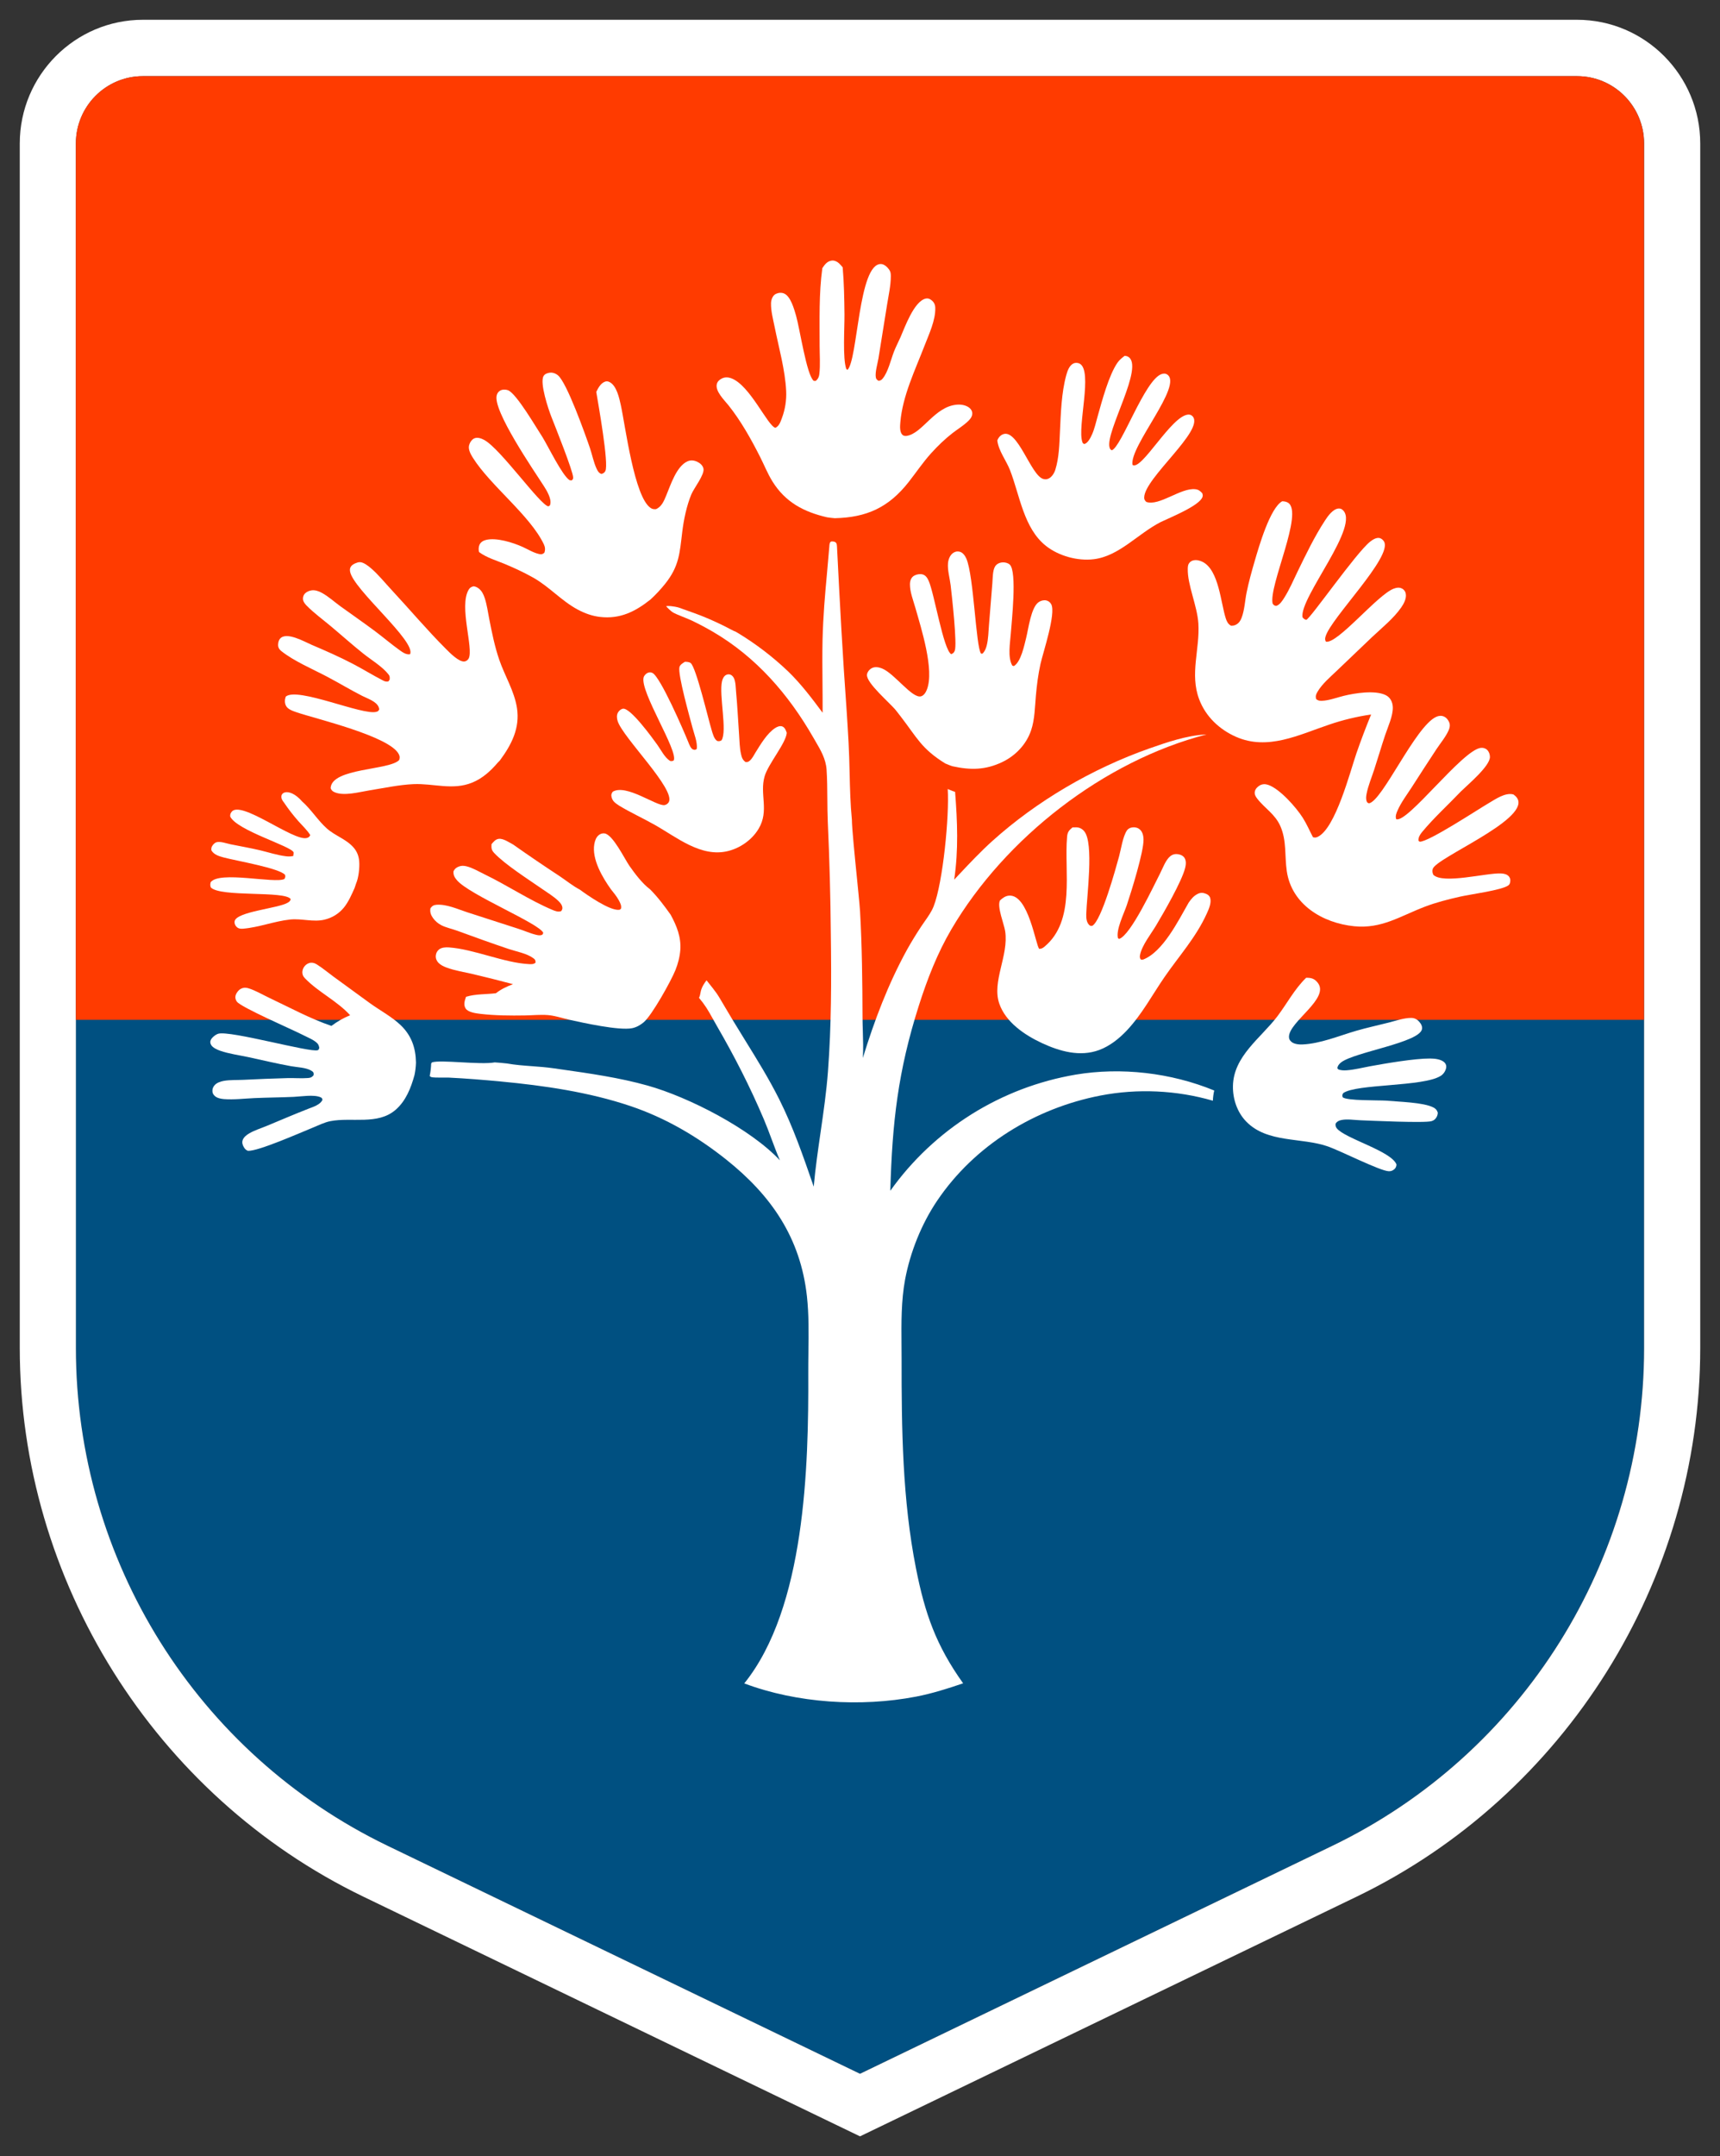 <?xml version="1.0" encoding="UTF-8"?> <svg xmlns="http://www.w3.org/2000/svg" viewBox="5990.5 4922 87 109"><rect x="5990.5" y="4922" width="87" height="109" fill="#333333" stroke="none"/><path fill="#005081" stroke="none" fill-opacity="1" stroke-width="1" stroke-opacity="1" font-size-adjust="none" id="tSvg2190f71018" title="Path 27" d="M 6070.266 4925.849 C 6046.087 4925.849 6021.907 4925.849 5997.727 4925.849 C 5995.853 4925.849 5994.336 4927.374 5994.336 4929.253 C 5994.336 4949.551 5994.336 4969.849 5994.336 4990.148 C 5994.336 5000.877 6000.464 5010.66 6010.099 5015.309 C 6018.065 5019.151 6026.031 5022.994 6033.997 5026.837 C 6041.963 5022.994 6049.929 5019.151 6057.895 5015.309 C 6067.53 5010.66 6073.657 5000.877 6073.657 4990.148 C 6073.657 4969.849 6073.657 4949.551 6073.657 4929.253C 6073.657 4927.374 6072.141 4925.849 6070.266 4925.849Z"></path><path fill="white" stroke="none" fill-opacity="1" stroke-width="1" stroke-opacity="1" font-size-adjust="none" id="tSvgffd284bdba" title="Path 28" d="M 6070.27 4923 C 6046.09 4923 6021.91 4923 5997.73 4923 C 5994.295 4923 5991.5 4925.806 5991.5 4929.254 C 5991.5 4949.552 5991.5 4969.851 5991.5 4990.149 C 5991.5 5001.903 5998.321 5012.785 6008.871 5017.879 C 6016.837 5021.722 6024.803 5025.564 6032.769 5029.407 C 6033.179 5029.605 6033.59 5029.802 6034 5030 C 6034.41 5029.802 6034.821 5029.605 6035.231 5029.407 C 6043.197 5025.564 6051.163 5021.722 6059.129 5017.879 C 6069.682 5012.785 6076.5 5001.903 6076.5 4990.149 C 6076.5 4969.851 6076.5 4949.552 6076.5 4929.254C 6076.5 4925.806 6073.705 4923 6070.27 4923Z M 6070.27 4925.85 C 6072.144 4925.85 6073.661 4927.375 6073.661 4929.254 C 6073.661 4949.552 6073.661 4969.851 6073.661 4990.149 C 6073.661 5000.879 6067.533 5010.662 6057.898 5015.31 C 6049.932 5019.153 6041.966 5022.995 6034 5026.838 C 6026.034 5022.995 6018.068 5019.153 6010.102 5015.31 C 6000.467 5010.662 5994.339 5000.879 5994.339 4990.149 C 5994.339 4969.851 5994.339 4949.552 5994.339 4929.254 C 5994.339 4927.375 5995.856 4925.85 5997.73 4925.85C 6021.91 4925.85 6046.09 4925.85 6070.27 4925.85Z"></path><path fill="#FF3B00" stroke="none" fill-opacity="1" stroke-width="1" stroke-opacity="1" font-size-adjust="none" id="tSvga5230fa6c5" title="Path 29" d="M 6070.266 4925.849 C 6046.087 4925.849 6021.907 4925.849 5997.727 4925.849 C 5995.853 4925.849 5994.336 4927.374 5994.336 4929.253 C 5994.336 4944.02 5994.336 4958.787 5994.336 4973.554 C 6020.776 4973.554 6047.217 4973.554 6073.657 4973.554 C 6073.657 4958.787 6073.657 4944.02 6073.657 4929.253C 6073.657 4927.374 6072.141 4925.849 6070.266 4925.849Z"></path><path fill="white" stroke="none" fill-opacity="1" stroke-width="1" stroke-opacity="1" font-size-adjust="none" id="tSvgd7a9701f9e" title="Path 30" d="M 6004.863 4962.57 C 6004.447 4962.09 6005.081 4961.709 6005.782 4962.516 C 6006.252 4962.933 6006.58 4963.482 6007.041 4963.89 C 6007.458 4964.258 6008.03 4964.428 6008.395 4964.858 C 6008.565 4965.059 6008.651 4965.291 6008.67 4965.552 C 6008.694 4965.866 6008.64 4966.374 6008.511 4966.666 C 6008.486 4966.741 6008.461 4966.816 6008.436 4966.891 C 6008.286 4967.227 6008.131 4967.586 6007.9 4967.875 C 6007.869 4967.914 6007.836 4967.951 6007.802 4967.986 C 6007.768 4968.022 6007.732 4968.056 6007.695 4968.089 C 6007.658 4968.122 6007.62 4968.153 6007.58 4968.182 C 6007.541 4968.212 6007.5 4968.239 6007.458 4968.266 C 6007.416 4968.292 6007.373 4968.316 6007.329 4968.339 C 6007.285 4968.361 6007.24 4968.382 6007.195 4968.401 C 6007.149 4968.42 6007.103 4968.437 6007.056 4968.452 C 6007.009 4968.467 6006.961 4968.481 6006.913 4968.492 C 6006.349 4968.628 6005.757 4968.425 6005.177 4968.485 C 6004.377 4968.569 6003.588 4968.886 6002.789 4968.949 C 6002.663 4968.959 6002.554 4968.946 6002.46 4968.85 C 6002.389 4968.778 6002.35 4968.674 6002.368 4968.573 C 6002.451 4968.084 6004.582 4967.923 6005.054 4967.634 C 6005.138 4967.583 6005.18 4967.552 6005.204 4967.454 C 6004.928 4967.019 6001.656 4967.369 6001.164 4966.864 C 6001.126 4966.75 6001.133 4966.722 6001.154 4966.603 C 6001.588 4966.008 6004.41 4966.683 6004.886 4966.436 C 6004.935 4966.34 6004.94 4966.337 6004.921 4966.232 C 6004.656 4965.891 6002.419 4965.511 6001.822 4965.35 C 6001.584 4965.286 6001.319 4965.211 6001.19 4964.985 C 6001.187 4964.87 6001.186 4964.837 6001.253 4964.737 C 6001.29 4964.682 6001.374 4964.602 6001.437 4964.582 C 6001.635 4964.517 6001.956 4964.639 6002.154 4964.68 C 6002.655 4964.782 6003.156 4964.868 6003.654 4964.985 C 6004.086 4965.088 6004.515 4965.232 6004.957 4965.286 C 6005.094 4965.303 6005.202 4965.303 6005.337 4965.272 C 6005.355 4965.24 6005.374 4965.208 6005.393 4965.177 C 6005.373 4965.209 6005.353 4965.241 6005.333 4965.273 C 6005.336 4965.238 6005.36 4965.114 6005.349 4965.087 C 6005.227 4964.773 6002.48 4963.982 6002.144 4963.279 C 6002.143 4963.173 6002.144 4963.145 6002.206 4963.054 C 6002.648 4962.4 6005.352 4964.554 6006.023 4964.362 C 6006.114 4964.336 6006.157 4964.3 6006.193 4964.216 C 6006.032 4963.957 6005.782 4963.729 6005.581 4963.5C 6005.32 4963.203 6005.083 4962.897 6004.863 4962.57Z"></path><path fill="white" stroke="none" fill-opacity="1" stroke-width="1" stroke-opacity="1" font-size-adjust="none" id="tSvg11ca845cdfd" title="Path 31" d="M 6008.209 4973.324 C 6007.554 4972.602 6006.606 4972.158 6005.941 4971.473 C 6005.864 4971.394 6005.81 4971.322 6005.797 4971.208 C 6005.781 4971.075 6005.823 4970.948 6005.906 4970.845 C 6005.984 4970.748 6006.106 4970.676 6006.232 4970.669 C 6006.346 4970.662 6006.44 4970.701 6006.535 4970.761 C 6006.82 4970.94 6007.09 4971.169 6007.363 4971.368 C 6007.979 4971.817 6008.595 4972.265 6009.211 4972.714 C 6009.716 4973.079 6010.321 4973.399 6010.767 4973.826 C 6011.313 4974.349 6011.528 4974.974 6011.541 4975.72 C 6011.532 4975.937 6011.511 4976.135 6011.466 4976.348 C 6011.285 4977.002 6011.031 4977.658 6010.501 4978.113 C 6009.602 4978.885 6008.288 4978.472 6007.218 4978.677 C 6006.909 4978.736 6006.595 4978.897 6006.302 4979.015 C 6005.687 4979.264 6003.557 4980.208 6003.039 4980.178 C 6002.945 4980.138 6002.898 4980.096 6002.845 4980.011 C 6002.776 4979.903 6002.729 4979.77 6002.772 4979.643 C 6002.825 4979.487 6002.975 4979.372 6003.113 4979.293 C 6003.387 4979.133 6003.72 4979.033 6004.013 4978.91 C 6004.702 4978.622 6005.388 4978.33 6006.083 4978.057 C 6006.326 4977.962 6006.7 4977.854 6006.812 4977.597 C 6006.786 4977.516 6006.788 4977.503 6006.705 4977.467 C 6006.376 4977.324 6005.712 4977.435 6005.349 4977.451 C 6004.689 4977.48 6004.028 4977.484 6003.368 4977.513 C 6002.868 4977.535 6002.324 4977.603 6001.827 4977.563 C 6001.679 4977.551 6001.492 4977.516 6001.375 4977.415 C 6001.296 4977.347 6001.248 4977.27 6001.244 4977.163 C 6001.239 4977.047 6001.277 4976.955 6001.35 4976.867 C 6001.458 4976.738 6001.657 4976.671 6001.816 4976.643 C 6002.129 4976.587 6002.471 4976.604 6002.788 4976.59 C 6003.54 4976.552 6004.292 4976.523 6005.044 4976.502 C 6005.386 4976.493 6005.738 4976.525 6006.077 4976.498 C 6006.213 4976.487 6006.276 4976.462 6006.361 4976.357 C 6006.375 4976.23 6006.359 4976.193 6006.239 4976.123 C 6005.965 4975.962 6005.54 4975.958 6005.227 4975.901 C 6004.499 4975.771 6003.776 4975.594 6003.054 4975.44 C 6002.593 4975.342 6002.09 4975.275 6001.646 4975.123 C 6001.5 4975.072 6001.256 4974.968 6001.178 4974.822 C 6001.131 4974.733 6001.121 4974.663 6001.165 4974.568 C 6001.223 4974.443 6001.414 4974.294 6001.543 4974.258 C 6002.154 4974.087 6006.202 4975.226 6006.573 4975.091 C 6006.632 4975.07 6006.629 4975.026 6006.65 4974.972 C 6006.634 4974.888 6006.613 4974.81 6006.553 4974.746 C 6006.389 4974.572 6006.058 4974.443 6005.845 4974.333 C 6005.28 4974.042 6002.699 4972.93 6002.481 4972.637 C 6002.418 4972.553 6002.389 4972.445 6002.412 4972.341 C 6002.441 4972.212 6002.562 4972.051 6002.68 4971.989 C 6002.801 4971.925 6002.912 4971.918 6003.042 4971.954 C 6003.399 4972.056 6003.763 4972.277 6004.101 4972.436 C 6005.133 4972.923 6006.186 4973.498 6007.264 4973.863C 6007.568 4973.637 6007.858 4973.468 6008.209 4973.324Z"></path><path fill="white" stroke="none" fill-opacity="1" stroke-width="1" stroke-opacity="1" font-size-adjust="none" id="tSvg8a203d4a3a" title="Path 32" d="M 6056.568 4971.429 C 6056.606 4971.43 6056.645 4971.43 6056.684 4971.432 C 6056.891 4971.447 6057.018 4971.513 6057.149 4971.676 C 6057.789 4972.473 6055.697 4973.646 6055.698 4974.416 C 6055.698 4974.527 6055.739 4974.592 6055.819 4974.665 C 6055.953 4974.786 6056.211 4974.809 6056.381 4974.801 C 6057.287 4974.761 6058.227 4974.365 6059.09 4974.113 C 6059.635 4973.954 6060.193 4973.835 6060.743 4973.695 C 6061.096 4973.606 6061.507 4973.461 6061.873 4973.459 C 6062.039 4973.458 6062.167 4973.523 6062.278 4973.644 C 6062.373 4973.748 6062.452 4973.877 6062.426 4974.024 C 6062.305 4974.707 6059.026 4975.181 6058.34 4975.704 C 6058.235 4975.785 6058.161 4975.876 6058.145 4976.008 C 6058.166 4976.029 6058.188 4976.05 6058.209 4976.07 C 6058.35 4976.112 6058.474 4976.118 6058.621 4976.107 C 6059.017 4976.078 6059.402 4975.976 6059.791 4975.905 C 6060.605 4975.756 6062.051 4975.508 6062.834 4975.512 C 6063.065 4975.514 6063.412 4975.543 6063.578 4975.727 C 6063.641 4975.797 6063.666 4975.888 6063.649 4975.982 C 6063.645 4976.003 6063.639 4976.024 6063.633 4976.044 C 6063.627 4976.065 6063.62 4976.085 6063.611 4976.105 C 6063.603 4976.125 6063.594 4976.144 6063.583 4976.163 C 6063.573 4976.182 6063.562 4976.2 6063.55 4976.218 C 6063.537 4976.235 6063.524 4976.252 6063.51 4976.269 C 6063.496 4976.285 6063.482 4976.301 6063.466 4976.316 C 6063.45 4976.331 6063.434 4976.345 6063.417 4976.358 C 6063.4 4976.371 6063.383 4976.383 6063.364 4976.394 C 6062.479 4976.946 6059.104 4976.785 6058.44 4977.262 C 6058.386 4977.364 6058.388 4977.36 6058.415 4977.472 C 6058.639 4977.654 6060.197 4977.615 6060.605 4977.641 C 6061.218 4977.699 6062.504 4977.725 6063.002 4977.986 C 6063.123 4978.05 6063.184 4978.117 6063.226 4978.25 C 6063.217 4978.36 6063.199 4978.429 6063.134 4978.52 C 6063.075 4978.603 6063.009 4978.646 6062.913 4978.677 C 6062.581 4978.784 6059.782 4978.652 6059.314 4978.634 C 6059.014 4978.623 6058.632 4978.559 6058.343 4978.623 C 6058.218 4978.651 6058.127 4978.694 6058.056 4978.805 C 6058.051 4978.908 6058.052 4978.96 6058.119 4979.043 C 6058.533 4979.559 6060.876 4980.19 6061.136 4980.868 C 6061.132 4980.965 6061.1 4981.047 6061.024 4981.111 C 6060.934 4981.186 6060.853 4981.215 6060.737 4981.209 C 6060.295 4981.189 6058.301 4980.18 6057.679 4979.961 C 6056.336 4979.487 6054.608 4979.802 6053.537 4978.7 C 6053.076 4978.226 6052.851 4977.554 6052.864 4976.898 C 6052.893 4975.389 6054.275 4974.478 6055.107 4973.384C 6055.603 4972.73 6055.972 4972.007 6056.568 4971.429Z"></path><path fill="white" stroke="none" fill-opacity="1" stroke-width="1" stroke-opacity="1" font-size-adjust="none" id="tSvged3090bddb" title="Path 33" d="M 6047.387 4939.988 C 6047.446 4939.994 6047.497 4940.001 6047.551 4940.029 C 6048.422 4940.487 6046.395 4943.823 6046.623 4944.62 C 6046.649 4944.709 6046.661 4944.719 6046.736 4944.764 C 6047.228 4944.601 6048.406 4941.186 6049.256 4940.911 C 6049.351 4940.88 6049.442 4940.872 6049.53 4940.927 C 6050.377 4941.458 6047.613 4944.567 6047.784 4945.503 C 6048.245 4945.817 6049.751 4942.998 6050.61 4942.958 C 6050.698 4942.954 6050.776 4942.988 6050.832 4943.055 C 6051.423 4943.766 6048.39 4946.164 6048.375 4947.147 C 6048.373 4947.257 6048.407 4947.296 6048.479 4947.373 C 6049.134 4947.605 6050.233 4946.643 6050.965 4946.732 C 6051.122 4946.751 6051.213 4946.822 6051.314 4946.937 C 6051.332 4947.013 6051.348 4947.038 6051.325 4947.117 C 6051.193 4947.558 6049.674 4948.169 6049.22 4948.387 C 6048.04 4948.988 6047.114 4950.115 6045.819 4950.271 C 6045.006 4950.37 6044.052 4950.107 6043.408 4949.599 C 6042.275 4948.705 6042.082 4947.031 6041.585 4945.761 C 6041.394 4945.273 6041.006 4944.79 6040.945 4944.267 C 6040.991 4944.137 6041.082 4944.024 6041.21 4943.964 C 6041.963 4943.612 6042.632 4946.022 6043.264 4946.211 C 6043.37 4946.243 6043.45 4946.237 6043.549 4946.188 C 6043.708 4946.11 6043.828 4945.914 6043.879 4945.75 C 6044.071 4945.135 6044.084 4944.448 6044.114 4943.81 C 6044.158 4942.893 6044.189 4941.854 6044.432 4940.969 C 6044.49 4940.757 6044.588 4940.465 6044.807 4940.369 C 6044.897 4940.33 6045.023 4940.337 6045.11 4940.383 C 6045.792 4940.741 6044.984 4943.57 6045.244 4944.336 C 6045.27 4944.413 6045.271 4944.414 6045.349 4944.447 C 6045.531 4944.398 6045.662 4944.126 6045.733 4943.969 C 6045.866 4943.675 6045.937 4943.339 6046.025 4943.03 C 6046.241 4942.266 6046.585 4940.968 6047.023 4940.336C 6047.123 4940.193 6047.249 4940.093 6047.387 4939.988Z"></path><path fill="white" stroke="none" fill-opacity="1" stroke-width="1" stroke-opacity="1" font-size-adjust="none" id="tSvgf1c2e03e7b" title="Path 34" d="M 6035.867 4957.975 C 6035.853 4957.957 6035.839 4957.94 6035.825 4957.922 C 6035.534 4957.547 6034.307 4956.53 6034.353 4956.105 C 6034.367 4955.974 6034.476 4955.843 6034.589 4955.781 C 6034.748 4955.692 6034.95 4955.727 6035.11 4955.791 C 6035.748 4956.046 6036.647 4957.337 6037.093 4957.2 C 6037.241 4957.154 6037.332 4956.993 6037.384 4956.859 C 6037.77 4955.867 6037.097 4953.771 6036.802 4952.732 C 6036.697 4952.363 6036.522 4951.922 6036.526 4951.536 C 6036.528 4951.356 6036.586 4951.18 6036.758 4951.092 C 6036.876 4951.032 6037.04 4951.004 6037.169 4951.04 C 6037.325 4951.084 6037.411 4951.223 6037.473 4951.362 C 6037.758 4951.998 6038.215 4954.841 6038.615 4955.073 C 6038.717 4955.02 6038.744 4955.009 6038.792 4954.898 C 6038.925 4954.586 6038.643 4952.083 6038.585 4951.588 C 6038.543 4951.234 6038.42 4950.824 6038.451 4950.471 C 6038.469 4950.269 6038.562 4950.029 6038.752 4949.928 C 6038.856 4949.874 6038.942 4949.863 6039.055 4949.895 C 6039.209 4949.938 6039.323 4950.108 6039.382 4950.246 C 6039.759 4951.13 6039.857 4954.677 6040.122 4955.043 C 6040.147 4955.043 6040.173 4955.044 6040.199 4955.044 C 6040.312 4954.926 6040.364 4954.801 6040.406 4954.644 C 6040.493 4954.31 6040.496 4953.925 6040.525 4953.582 C 6040.581 4952.886 6040.638 4952.19 6040.694 4951.495 C 6040.714 4951.259 6040.705 4950.853 6040.826 4950.647 C 6040.907 4950.509 6041.053 4950.441 6041.209 4950.431 C 6041.332 4950.423 6041.48 4950.457 6041.574 4950.542 C 6041.956 4950.888 6041.666 4953.462 6041.628 4954.024 C 6041.595 4954.501 6041.459 4955.22 6041.703 4955.647 C 6041.729 4955.656 6041.756 4955.665 6041.782 4955.674 C 6042.145 4955.457 6042.309 4954.623 6042.408 4954.232 C 6042.519 4953.79 6042.652 4952.689 6043.043 4952.436 C 6043.156 4952.363 6043.289 4952.327 6043.422 4952.354 C 6043.53 4952.377 6043.618 4952.448 6043.671 4952.544 C 6043.926 4953.004 6043.262 4954.976 6043.131 4955.558 C 6043.014 4956.082 6042.944 4956.629 6042.897 4957.164 C 6042.845 4957.744 6042.842 4958.367 6042.654 4958.922 C 6042.415 4959.63 6041.87 4960.201 6041.202 4960.522 C 6040.349 4960.931 6039.591 4960.937 6038.683 4960.738 C 6038.559 4960.704 6038.432 4960.642 6038.31 4960.595 C 6037.101 4959.846 6036.887 4959.294 6036.055 4958.217C 6035.992 4958.136 6035.929 4958.056 6035.867 4957.975Z"></path><path fill="white" stroke="none" fill-opacity="1" stroke-width="1" stroke-opacity="1" font-size-adjust="none" id="tSvg1a62203a1e" title="Path 35" d="M 6025.146 4955.455 C 6025.236 4955.457 6025.358 4955.462 6025.433 4955.518 C 6025.708 4955.721 6026.331 4958.375 6026.495 4958.907 C 6026.548 4959.082 6026.619 4959.374 6026.787 4959.463 C 6026.89 4959.472 6026.904 4959.475 6026.995 4959.426 C 6027.298 4958.965 6026.858 4957.127 6027.021 4956.437 C 6027.05 4956.311 6027.119 4956.163 6027.246 4956.112 C 6027.328 4956.079 6027.399 4956.082 6027.477 4956.121 C 6027.543 4956.155 6027.601 4956.232 6027.63 4956.298 C 6027.714 4956.486 6027.715 4956.795 6027.734 4957.002 C 6027.801 4957.71 6027.832 4958.42 6027.883 4959.129 C 6027.906 4959.45 6027.909 4959.798 6027.979 4960.111 C 6028.017 4960.284 6028.06 4960.421 6028.211 4960.523 C 6028.301 4960.526 6028.341 4960.524 6028.414 4960.464 C 6028.551 4960.351 6028.634 4960.171 6028.727 4960.021 C 6028.977 4959.62 6029.305 4959.067 6029.707 4958.806 C 6029.808 4958.74 6029.952 4958.677 6030.073 4958.726 C 6030.203 4958.779 6030.253 4958.926 6030.296 4959.047 C 6030.255 4959.571 6029.361 4960.613 6029.176 4961.243 C 6028.911 4962.151 6029.42 4962.977 6028.873 4963.895 C 6028.538 4964.457 6027.944 4964.873 6027.316 4965.026 C 6025.959 4965.357 6024.733 4964.329 6023.62 4963.701 C 6023.024 4963.364 6022.4 4963.082 6021.814 4962.727 C 6021.631 4962.599 6021.48 4962.516 6021.431 4962.282 C 6021.406 4962.165 6021.433 4962.116 6021.494 4962.023 C 6022.184 4961.62 6023.701 4962.764 6024.114 4962.701 C 6024.196 4962.688 6024.283 4962.626 6024.325 4962.555 C 6024.698 4961.914 6021.982 4959.267 6021.739 4958.444 C 6021.698 4958.308 6021.684 4958.15 6021.757 4958.022 C 6021.811 4957.929 6021.898 4957.85 6022.006 4957.829 C 6022.381 4957.759 6023.501 4959.308 6023.748 4959.652 C 6023.94 4959.921 6024.115 4960.289 6024.394 4960.469 C 6024.482 4960.48 6024.497 4960.483 6024.577 4960.445 C 6024.824 4959.974 6022.862 4956.968 6023.055 4956.245 C 6023.08 4956.151 6023.175 4956.05 6023.266 4956.013 C 6023.349 4955.98 6023.424 4955.98 6023.504 4956.021 C 6023.911 4956.228 6025.088 4958.954 6025.319 4959.526 C 6025.364 4959.639 6025.445 4959.862 6025.574 4959.896 C 6025.66 4959.918 6025.68 4959.908 6025.744 4959.859 C 6025.786 4959.529 6025.612 4959.111 6025.527 4958.787 C 6025.391 4958.269 6024.783 4956.122 6024.866 4955.732C 6024.895 4955.6 6025.042 4955.521 6025.146 4955.455Z"></path><path fill="white" stroke="none" fill-opacity="1" stroke-width="1" stroke-opacity="1" font-size-adjust="none" id="tSvg62461a62cf" title="Path 36" d="M 6044.75 4963.828 C 6044.815 4963.825 6044.881 4963.823 6044.947 4963.825 C 6045.107 4963.83 6045.236 4963.899 6045.339 4964.02 C 6045.845 4964.615 6045.465 4967.341 6045.444 4968.223 C 6045.44 4968.408 6045.455 4968.629 6045.596 4968.764 C 6045.652 4968.818 6045.675 4968.802 6045.746 4968.805 C 6046.215 4968.555 6046.945 4965.872 6047.105 4965.291 C 6047.208 4964.918 6047.289 4964.299 6047.503 4963.979 C 6047.55 4963.909 6047.638 4963.859 6047.718 4963.839 C 6047.847 4963.807 6047.98 4963.82 6048.095 4963.889 C 6048.287 4964.004 6048.338 4964.238 6048.341 4964.445 C 6048.352 4965.064 6047.721 4967.084 6047.495 4967.758 C 6047.356 4968.173 6046.932 4969.02 6047.05 4969.433 C 6047.07 4969.443 6047.091 4969.454 6047.111 4969.464 C 6047.698 4969.276 6048.867 4966.755 6049.177 4966.158 C 6049.32 4965.882 6049.458 4965.47 6049.705 4965.276 C 6049.811 4965.193 6049.933 4965.162 6050.067 4965.18 C 6050.2 4965.197 6050.349 4965.257 6050.42 4965.378 C 6050.508 4965.531 6050.487 4965.717 6050.446 4965.88 C 6050.276 4966.558 6049.37 4968.126 6048.979 4968.782 C 6048.724 4969.211 6048.267 4969.777 6048.167 4970.267 C 6048.146 4970.369 6048.148 4970.421 6048.203 4970.509 C 6048.237 4970.511 6048.271 4970.514 6048.304 4970.516 C 6049.319 4970.14 6050.103 4968.537 6050.623 4967.634 C 6050.754 4967.444 6050.883 4967.283 6051.097 4967.182 C 6051.236 4967.116 6051.366 4967.128 6051.506 4967.187 C 6051.608 4967.229 6051.684 4967.292 6051.715 4967.403 C 6051.783 4967.65 6051.641 4967.964 6051.54 4968.186 C 6050.989 4969.4 6050.141 4970.321 6049.399 4971.399 C 6048.773 4972.309 6048.262 4973.28 6047.498 4974.092 C 6047.11 4974.503 6046.635 4974.883 6046.1 4975.081 C 6045.125 4975.443 6044.099 4975.149 6043.194 4974.728 C 6042.331 4974.326 6041.372 4973.681 6041.046 4972.739 C 6040.658 4971.618 6041.529 4970.315 6041.343 4969.077 C 6041.288 4968.713 6040.921 4967.835 6041.08 4967.521 C 6041.21 4967.4 6041.351 4967.293 6041.535 4967.278 C 6042.528 4967.194 6042.893 4969.825 6043.067 4969.969 C 6043.18 4969.966 6043.25 4969.927 6043.334 4969.856 C 6044.911 4968.542 6044.318 4966.065 6044.474 4964.308C 6044.495 4964.064 6044.566 4963.98 6044.75 4963.828Z"></path><path fill="white" stroke="none" fill-opacity="1" stroke-width="1" stroke-opacity="1" font-size-adjust="none" id="tSvgf1c1144a7f" title="Path 37" d="M 6015.68 4960.551 C 6015.319 4960.975 6014.906 4961.352 6014.384 4961.564 C 6013.395 4961.966 6012.429 4961.598 6011.415 4961.641 C 6010.683 4961.673 6009.903 4961.842 6009.178 4961.958 C 6008.68 4962.037 6007.88 4962.265 6007.404 4962.041 C 6007.31 4961.996 6007.261 4961.944 6007.224 4961.846 C 6007.263 4960.815 6010.207 4960.95 6010.693 4960.42 C 6010.722 4960.307 6010.729 4960.248 6010.678 4960.14 C 6010.246 4959.222 6006.449 4958.335 6005.503 4958.009 C 6005.317 4957.945 6005.043 4957.857 6004.958 4957.664 C 6004.892 4957.515 6004.9 4957.365 6004.955 4957.215 C 6005.555 4956.714 6008.86 4958.19 6009.544 4957.983 C 6009.633 4957.957 6009.637 4957.94 6009.681 4957.865 C 6009.672 4957.81 6009.673 4957.8 6009.651 4957.743 C 6009.539 4957.458 6009.078 4957.31 6008.824 4957.181 C 6008.228 4956.879 6007.652 4956.529 6007.06 4956.217 C 6006.328 4955.83 6005.37 4955.426 6004.73 4954.915 C 6004.657 4954.858 6004.595 4954.781 6004.575 4954.688 C 6004.55 4954.566 6004.581 4954.392 6004.661 4954.293 C 6004.976 4953.906 6005.916 4954.449 6006.251 4954.592 C 6006.96 4954.894 6007.668 4955.204 6008.351 4955.561 C 6008.862 4955.828 6009.354 4956.134 6009.865 4956.397 C 6009.97 4956.451 6010.022 4956.466 6010.139 4956.452 C 6010.162 4956.421 6010.186 4956.39 6010.209 4956.36 C 6010.215 4956.249 6010.225 4956.189 6010.154 4956.098 C 6009.844 4955.699 6009.27 4955.357 6008.871 4955.038 C 6008.308 4954.589 6007.77 4954.106 6007.217 4953.644 C 6006.82 4953.312 6006.374 4952.988 6006.013 4952.619 C 6005.933 4952.538 6005.851 4952.439 6005.829 4952.324 C 6005.811 4952.231 6005.836 4952.12 6005.892 4952.044 C 6005.972 4951.936 6006.119 4951.866 6006.25 4951.846 C 6006.438 4951.818 6006.619 4951.883 6006.782 4951.972 C 6007.117 4952.154 6007.418 4952.433 6007.727 4952.656 C 6008.317 4953.083 6008.917 4953.495 6009.5 4953.932 C 6009.915 4954.242 6010.312 4954.583 6010.734 4954.883 C 6010.882 4954.988 6011.055 4955.108 6011.241 4955.073 C 6011.563 4954.424 6008.357 4951.792 6008.207 4950.892 C 6008.19 4950.789 6008.199 4950.7 6008.268 4950.617 C 6008.351 4950.516 6008.561 4950.424 6008.69 4950.419 C 6008.883 4950.412 6009.137 4950.617 6009.273 4950.734 C 6009.642 4951.053 6009.965 4951.456 6010.298 4951.813 C 6011.217 4952.802 6012.101 4953.851 6013.055 4954.804 C 6013.243 4954.992 6013.718 4955.483 6014.001 4955.439 C 6014.085 4955.426 6014.168 4955.364 6014.207 4955.288 C 6014.466 4954.78 6013.705 4952.656 6014.204 4951.815 C 6014.27 4951.702 6014.336 4951.669 6014.459 4951.638 C 6014.561 4951.656 6014.628 4951.685 6014.71 4951.747 C 6014.872 4951.87 6014.952 4952.04 6015.016 4952.229 C 6015.129 4952.565 6015.177 4952.939 6015.246 4953.288 C 6015.384 4953.989 6015.522 4954.681 6015.754 4955.357 C 6016.034 4956.171 6016.515 4956.932 6016.649 4957.79 C 6016.807 4958.81 6016.374 4959.646 6015.783 4960.446C 6015.749 4960.481 6015.715 4960.516 6015.68 4960.551Z"></path><path fill="white" stroke="none" fill-opacity="1" stroke-width="1" stroke-opacity="1" font-size-adjust="none" id="tSvgcd2dba6ed7" title="Path 38" d="M 6016.448 4971.753 C 6015.779 4971.576 6015.108 4971.407 6014.434 4971.247 C 6013.992 4971.143 6013.496 4971.069 6013.072 4970.908 C 6012.928 4970.853 6012.78 4970.781 6012.672 4970.667 C 6012.581 4970.571 6012.532 4970.446 6012.543 4970.313 C 6012.553 4970.188 6012.606 4970.083 6012.703 4970.002 C 6012.834 4969.895 6013.044 4969.883 6013.205 4969.895 C 6014.484 4969.984 6016.005 4970.681 6017.27 4970.74 C 6017.389 4970.745 6017.497 4970.748 6017.588 4970.666 C 6017.592 4970.551 6017.572 4970.508 6017.471 4970.436 C 6017.136 4970.194 6016.622 4970.106 6016.231 4969.975 C 6015.36 4969.683 6014.489 4969.368 6013.626 4969.052 C 6013.371 4968.958 6013.057 4968.894 6012.818 4968.771 C 6012.776 4968.749 6012.736 4968.725 6012.698 4968.698 C 6012.659 4968.672 6012.622 4968.643 6012.587 4968.613 C 6012.551 4968.582 6012.518 4968.549 6012.486 4968.515 C 6012.455 4968.48 6012.426 4968.444 6012.398 4968.405 C 6012.29 4968.252 6012.24 4968.103 6012.272 4967.917 C 6012.356 4967.802 6012.43 4967.752 6012.575 4967.74 C 6013.093 4967.7 6013.652 4967.963 6014.137 4968.12 C 6014.996 4968.397 6015.855 4968.674 6016.715 4968.952 C 6017.015 4969.046 6017.304 4969.183 6017.61 4969.256 C 6017.704 4969.279 6017.807 4969.3 6017.901 4969.266 C 6017.956 4969.246 6017.957 4969.208 6017.979 4969.159 C 6017.79 4968.688 6014.237 4967.236 6013.614 4966.5 C 6013.494 4966.358 6013.421 4966.236 6013.439 4966.043 C 6013.505 4965.916 6013.579 4965.858 6013.711 4965.806 C 6013.841 4965.755 6013.97 4965.763 6014.104 4965.797 C 6014.413 4965.874 6014.731 4966.066 6015.017 4966.204 C 6016.165 4966.759 6017.287 4967.512 6018.44 4967.997 C 6018.584 4968.058 6018.738 4968.119 6018.891 4968.058 C 6018.923 4968.005 6018.948 4967.963 6018.947 4967.899 C 6018.943 4967.756 6018.828 4967.625 6018.73 4967.533 C 6018.493 4967.309 6018.197 4967.132 6017.93 4966.945 C 6017.246 4966.47 6016.042 4965.704 6015.499 4965.125 C 6015.354 4964.97 6015.352 4964.878 6015.361 4964.676 C 6015.461 4964.559 6015.562 4964.428 6015.726 4964.407 C 6015.957 4964.377 6016.263 4964.592 6016.461 4964.698 C 6017.236 4965.244 6018.019 4965.777 6018.812 4966.296 C 6019.14 4966.515 6019.48 4966.793 6019.827 4966.973 C 6020.215 4967.26 6021.341 4968.041 6021.807 4967.994 C 6021.862 4967.989 6021.856 4967.98 6021.908 4967.941 C 6021.952 4967.793 6021.866 4967.634 6021.797 4967.506 C 6021.689 4967.309 6021.541 4967.133 6021.402 4966.958 C 6020.976 4966.363 6020.426 4965.434 6020.562 4964.668 C 6020.591 4964.503 6020.654 4964.317 6020.793 4964.212 C 6020.873 4964.15 6020.978 4964.116 6021.08 4964.132 C 6021.51 4964.198 6022.092 4965.426 6022.348 4965.788 C 6022.627 4966.185 6022.994 4966.67 6023.383 4966.96 C 6023.776 4967.356 6024.1 4967.789 6024.422 4968.242 C 6024.728 4968.804 6024.959 4969.373 6024.911 4970.025 C 6024.885 4970.373 6024.793 4970.72 6024.664 4971.043 C 6024.448 4971.584 6023.472 4973.337 6023.059 4973.68 C 6022.888 4973.823 6022.688 4973.937 6022.468 4973.98 C 6021.81 4974.108 6020 4973.709 6019.267 4973.545 C 6018.917 4973.466 6018.569 4973.344 6018.209 4973.316 C 6017.832 4973.287 6017.437 4973.328 6017.058 4973.334 C 6016.315 4973.346 6015.533 4973.341 6014.797 4973.254 C 6014.58 4973.228 6014.174 4973.178 6014.052 4972.981 C 6013.933 4972.789 6014.005 4972.586 6014.073 4972.391 C 6014.559 4972.242 6015.082 4972.274 6015.583 4972.211C 6015.854 4972.002 6016.131 4971.873 6016.448 4971.753Z"></path><path fill="white" stroke="none" fill-opacity="1" stroke-width="1" stroke-opacity="1" font-size-adjust="none" id="tSvgcffaf9d267" title="Path 39" d="M 6017.935 4944.091 C 6018.233 4944.572 6018.931 4946.028 6019.309 4946.275 C 6019.343 4946.279 6019.378 4946.284 6019.412 4946.288 C 6019.474 4946.234 6019.49 4946.227 6019.49 4946.139 C 6019.493 4945.834 6018.566 4943.521 6018.391 4943.076 C 6018.236 4942.684 6017.796 4941.366 6017.991 4941.016 C 6018.052 4940.906 6018.171 4940.863 6018.289 4940.844 C 6018.449 4940.818 6018.6 4940.874 6018.723 4940.975 C 6019.175 4941.348 6020.101 4943.952 6020.338 4944.645 C 6020.454 4944.986 6020.526 4945.374 6020.678 4945.697 C 6020.733 4945.814 6020.794 4945.921 6020.924 4945.961 C 6021.019 4945.928 6021.072 4945.903 6021.12 4945.809 C 6021.305 4945.453 6020.758 4942.406 6020.66 4941.812 C 6020.756 4941.617 6020.874 4941.389 6021.087 4941.3 C 6021.176 4941.263 6021.251 4941.273 6021.335 4941.316 C 6021.688 4941.496 6021.823 4942.12 6021.901 4942.476 C 6022.132 4943.526 6022.582 4947.151 6023.419 4947.685 C 6023.506 4947.741 6023.575 4947.743 6023.674 4947.741 C 6023.966 4947.623 6024.081 4947.328 6024.196 4947.055 C 6024.414 4946.54 6024.714 4945.56 6025.284 4945.318 C 6025.449 4945.249 6025.619 4945.272 6025.777 4945.349 C 6025.914 4945.415 6026.048 4945.533 6026.082 4945.688 C 6026.148 4945.994 6025.602 4946.673 6025.47 4946.99 C 6025.231 4947.565 6025.085 4948.268 6025.01 4948.883 C 6024.879 4949.961 6024.856 4950.624 6024.144 4951.514 C 6023.92 4951.793 6023.666 4952.067 6023.401 4952.309 C 6022.628 4952.922 6021.862 4953.305 6020.849 4953.188 C 6020.454 4953.142 6020.083 4953.008 6019.734 4952.823 C 6018.899 4952.38 6018.287 4951.659 6017.461 4951.196 C 6017.007 4950.941 6016.527 4950.718 6016.047 4950.517 C 6015.615 4950.336 6015.113 4950.194 6014.737 4949.913 C 6014.695 4949.806 6014.707 4949.645 6014.753 4949.541 C 6014.814 4949.404 6014.944 4949.33 6015.083 4949.295 C 6015.608 4949.163 6016.449 4949.429 6016.932 4949.647 C 6017.199 4949.767 6017.491 4949.951 6017.777 4950.01 C 6017.899 4950.035 6017.943 4950.017 6018.033 4949.945 C 6018.088 4949.8 6018.076 4949.659 6018.01 4949.52 C 6017.318 4948.06 6015.312 4946.557 6014.42 4945.144 C 6014.311 4944.97 6014.174 4944.727 6014.226 4944.515 C 6014.259 4944.382 6014.359 4944.22 6014.486 4944.163 C 6014.649 4944.09 6014.848 4944.162 6014.994 4944.242 C 6015.825 4944.695 6017.815 4947.529 6018.236 4947.598 C 6018.297 4947.564 6018.311 4947.575 6018.331 4947.501 C 6018.407 4947.215 6018.158 4946.805 6018.005 4946.566 C 6017.508 4945.792 6015.404 4942.739 6015.627 4941.976 C 6015.659 4941.866 6015.709 4941.798 6015.81 4941.741 C 6015.92 4941.681 6016.083 4941.684 6016.197 4941.728C 6016.628 4941.898 6017.622 4943.619 6017.935 4944.091Z"></path><path fill="white" stroke="none" fill-opacity="1" stroke-width="1" stroke-opacity="1" font-size-adjust="none" id="tSvg1342aed61b8" title="Path 40" d="M 6032.095 4935.556 C 6032.218 4935.374 6032.332 4935.212 6032.562 4935.175 C 6032.693 4935.153 6032.842 4935.221 6032.935 4935.308 C 6033.003 4935.371 6033.065 4935.443 6033.124 4935.514 C 6033.193 4936.303 6033.206 4937.103 6033.215 4937.895 C 6033.222 4938.568 6033.117 4940.11 6033.305 4940.65 C 6033.325 4940.666 6033.346 4940.683 6033.366 4940.7 C 6033.893 4940.198 6033.916 4935.323 6035.06 4935.347 C 6035.224 4935.351 6035.383 4935.501 6035.472 4935.627 C 6035.55 4935.735 6035.559 4935.831 6035.559 4935.96 C 6035.559 4936.436 6035.443 4936.936 6035.369 4937.406 C 6035.224 4938.307 6035.08 4939.209 6034.935 4940.11 C 6034.892 4940.366 6034.757 4940.82 6034.799 4941.071 C 6034.817 4941.175 6034.857 4941.197 6034.936 4941.252 C 6035.037 4941.239 6035.078 4941.219 6035.145 4941.14 C 6035.42 4940.81 6035.557 4940.195 6035.712 4939.791 C 6035.807 4939.542 6035.938 4939.297 6036.046 4939.052 C 6036.262 4938.56 6036.735 4937.215 6037.333 4937.093 C 6037.436 4937.073 6037.52 4937.104 6037.602 4937.165 C 6037.736 4937.265 6037.801 4937.388 6037.807 4937.553 C 6037.829 4938.186 6037.487 4938.897 6037.263 4939.479 C 6036.787 4940.714 6036.154 4942.01 6036.041 4943.341 C 6036.025 4943.533 6035.997 4943.825 6036.14 4943.977 C 6036.19 4944.03 6036.277 4944.046 6036.347 4944.037 C 6037.155 4943.934 6037.771 4942.532 6038.923 4942.456 C 6039.127 4942.443 6039.349 4942.481 6039.516 4942.604 C 6039.61 4942.673 6039.676 4942.776 6039.68 4942.895 C 6039.685 4943.083 6039.534 4943.235 6039.404 4943.351 C 6039.179 4943.551 6038.914 4943.713 6038.676 4943.898 C 6038.29 4944.198 6037.931 4944.545 6037.603 4944.907 C 6037.186 4945.367 6036.841 4945.885 6036.458 4946.372 C 6035.45 4947.653 6034.342 4948.161 6032.725 4948.197 C 6032.596 4948.19 6032.465 4948.169 6032.336 4948.152 C 6031.154 4947.88 6030.221 4947.387 6029.567 4946.331 C 6029.328 4945.946 6029.158 4945.516 6028.953 4945.111 C 6028.503 4944.219 6027.971 4943.268 6027.346 4942.488 C 6027.136 4942.226 6026.67 4941.779 6026.757 4941.418 C 6026.787 4941.293 6026.883 4941.202 6026.993 4941.144 C 6027.157 4941.057 6027.323 4941.062 6027.494 4941.126 C 6028.438 4941.476 6029.322 4943.523 6029.719 4943.628 C 6029.911 4943.54 6029.979 4943.327 6030.049 4943.138 C 6030.09 4943.029 6030.126 4942.917 6030.155 4942.804 C 6030.185 4942.691 6030.209 4942.576 6030.227 4942.461 C 6030.245 4942.345 6030.257 4942.229 6030.264 4942.112 C 6030.27 4941.995 6030.271 4941.878 6030.265 4941.761 C 6030.212 4940.693 6029.896 4939.591 6029.685 4938.541 C 6029.607 4938.152 6029.489 4937.724 6029.499 4937.325 C 6029.504 4937.153 6029.582 4936.932 6029.747 4936.856 C 6029.88 4936.795 6030.032 4936.782 6030.167 4936.841 C 6030.495 4936.986 6030.67 4937.63 6030.764 4937.952 C 6030.953 4938.602 6031.3 4940.965 6031.658 4941.251 C 6031.728 4941.257 6031.742 4941.277 6031.797 4941.225 C 6031.89 4941.138 6031.93 4941.03 6031.944 4940.905 C 6031.996 4940.45 6031.958 4939.947 6031.958 4939.487C 6031.96 4938.19 6031.917 4936.841 6032.095 4935.556Z"></path><path fill="white" stroke="none" fill-opacity="1" stroke-width="1" stroke-opacity="1" font-size-adjust="none" id="tSvg62518eb413" title="Path 41" d="M 6055.355 4947.341 C 6055.462 4947.346 6055.546 4947.354 6055.643 4947.41 C 6056.471 4947.888 6054.651 4951.633 6054.873 4952.518 C 6054.943 4952.604 6054.942 4952.608 6055.05 4952.631 C 6055.234 4952.581 6055.367 4952.364 6055.465 4952.21 C 6055.723 4951.801 6055.917 4951.343 6056.128 4950.908 C 6056.553 4950.032 6056.994 4949.115 6057.529 4948.3 C 6057.667 4948.087 6057.929 4947.725 6058.207 4947.707 C 6058.273 4947.703 6058.337 4947.719 6058.39 4947.76 C 6059.379 4948.521 6056.222 4952.193 6056.382 4953.205 C 6056.454 4953.289 6056.466 4953.303 6056.571 4953.338 C 6056.798 4953.253 6059.087 4949.952 6059.801 4949.385 C 6059.926 4949.286 6060.116 4949.161 6060.285 4949.201 C 6060.377 4949.223 6060.462 4949.3 6060.508 4949.38 C 6060.946 4950.148 6057.823 4953.237 6057.549 4954.176 C 6057.518 4954.284 6057.514 4954.339 6057.564 4954.438 C 6058.147 4954.574 6060.168 4952.071 6060.994 4951.76 C 6061.131 4951.708 6061.287 4951.681 6061.422 4951.757 C 6061.434 4951.763 6061.446 4951.77 6061.457 4951.778 C 6061.468 4951.786 6061.478 4951.794 6061.488 4951.803 C 6061.498 4951.812 6061.508 4951.822 6061.517 4951.832 C 6061.526 4951.842 6061.534 4951.852 6061.542 4951.863 C 6061.55 4951.874 6061.557 4951.885 6061.564 4951.897 C 6061.571 4951.909 6061.577 4951.921 6061.582 4951.933 C 6061.587 4951.946 6061.592 4951.958 6061.596 4951.971 C 6061.6 4951.984 6061.603 4951.997 6061.605 4952.01 C 6061.653 4952.25 6061.508 4952.519 6061.376 4952.709 C 6060.99 4953.265 6060.402 4953.735 6059.909 4954.199 C 6059.314 4954.767 6058.719 4955.335 6058.124 4955.903 C 6057.788 4956.226 6057.384 4956.563 6057.146 4956.965 C 6057.065 4957.102 6057.031 4957.186 6057.073 4957.342 C 6057.171 4957.422 6057.246 4957.432 6057.369 4957.428 C 6057.728 4957.414 6058.117 4957.263 6058.467 4957.178 C 6059.03 4957.04 6060.041 4956.878 6060.582 4957.137 C 6060.823 4957.253 6060.94 4957.487 6060.95 4957.748 C 6060.965 4958.187 6060.704 4958.739 6060.563 4959.161 C 6060.369 4959.741 6060.199 4960.328 6060.008 4960.91 C 6059.879 4961.307 6059.701 4961.726 6059.623 4962.135 C 6059.598 4962.263 6059.581 4962.407 6059.637 4962.529 C 6059.665 4962.59 6059.689 4962.586 6059.745 4962.611 C 6060.423 4962.5 6062.086 4958.721 6063.144 4958.24 C 6063.267 4958.184 6063.402 4958.167 6063.53 4958.221 C 6063.656 4958.273 6063.752 4958.39 6063.802 4958.515 C 6063.857 4958.651 6063.833 4958.785 6063.776 4958.915 C 6063.632 4959.246 6063.365 4959.562 6063.164 4959.864 C 6062.739 4960.502 6062.327 4961.15 6061.911 4961.794 C 6061.668 4962.171 6061.372 4962.559 6061.192 4962.97 C 6061.131 4963.109 6061.066 4963.261 6061.122 4963.412 C 6061.689 4963.632 6064.47 4959.912 6065.403 4959.807 C 6065.522 4959.794 6065.638 4959.827 6065.725 4959.913 C 6065.817 4960.005 6065.863 4960.139 6065.863 4960.268 C 6065.862 4960.734 6064.744 4961.666 6064.393 4962.012 C 6063.747 4962.69 6063.028 4963.342 6062.432 4964.061 C 6062.331 4964.182 6062.231 4964.34 6062.249 4964.503 C 6062.27 4964.519 6062.291 4964.535 6062.312 4964.551 C 6062.756 4964.568 6065.249 4962.924 6065.803 4962.601 C 6066.148 4962.4 6066.634 4962.052 6067.051 4962.162 C 6067.147 4962.234 6067.228 4962.301 6067.276 4962.414 C 6067.729 4963.492 6063.147 4965.362 6062.971 4965.925 C 6062.936 4966.039 6062.956 4966.117 6062.999 4966.223 C 6063.487 4966.714 6065.698 4966.119 6066.422 4966.156 C 6066.565 4966.163 6066.726 4966.192 6066.822 4966.307 C 6066.878 4966.374 6066.902 4966.459 6066.892 4966.545 C 6066.884 4966.625 6066.867 4966.704 6066.801 4966.755 C 6066.473 4967.004 6064.861 4967.212 6064.358 4967.328 C 6063.742 4967.468 6063.15 4967.616 6062.559 4967.842 C 6061.317 4968.317 6060.383 4968.965 6058.994 4968.825 C 6057.399 4968.664 6055.829 4967.726 6055.586 4966.031 C 6055.476 4965.265 6055.585 4964.511 6055.269 4963.779 C 6054.995 4963.145 6054.476 4962.876 6054.082 4962.361 C 6054.001 4962.255 6053.943 4962.145 6053.973 4962.007 C 6054.002 4961.878 6054.106 4961.773 6054.217 4961.708 C 6054.35 4961.63 6054.501 4961.629 6054.644 4961.677 C 6055.236 4961.877 6056.07 4962.824 6056.401 4963.349 C 6056.595 4963.656 6056.743 4964.002 6056.912 4964.325 C 6057.01 4964.349 6057.061 4964.349 6057.154 4964.305 C 6058.053 4963.877 6058.792 4961.007 6059.11 4960.082 C 6059.339 4959.421 6059.587 4958.767 6059.853 4958.12 C 6059.492 4958.173 6059.133 4958.242 6058.778 4958.328 C 6058.423 4958.413 6058.072 4958.516 6057.726 4958.634 C 6056.198 4959.148 6054.626 4959.955 6053.019 4959.249 C 6052.176 4958.878 6051.48 4958.219 6051.154 4957.348 C 6050.674 4956.068 6051.195 4954.824 6051.115 4953.522 C 6051.059 4952.621 6050.557 4951.568 6050.579 4950.748 C 6050.581 4950.67 6050.587 4950.568 6050.629 4950.499 C 6050.681 4950.413 6050.751 4950.358 6050.85 4950.332 C 6051.009 4950.29 6051.188 4950.333 6051.332 4950.406 C 6052.156 4950.825 6052.246 4952.483 6052.504 4953.269 C 6052.553 4953.42 6052.62 4953.555 6052.766 4953.631 C 6052.871 4953.632 6052.944 4953.623 6053.037 4953.57 C 6053.17 4953.495 6053.248 4953.373 6053.301 4953.233 C 6053.454 4952.833 6053.47 4952.371 6053.555 4951.952 C 6053.664 4951.419 6053.812 4950.884 6053.965 4950.362C 6054.175 4949.64 6054.739 4947.68 6055.355 4947.341Z"></path><path fill="white" stroke="none" fill-opacity="1" stroke-width="1" stroke-opacity="1" clip-rule="evenodd" fill-rule="evenodd" font-size-adjust="none" id="tSvg13396755f8f" title="Path 42" d="M 6032.45 4949.604 C 6032.454 4949.534 6032.462 4949.371 6032.576 4949.371 C 6032.823 4949.371 6032.829 4949.491 6032.838 4949.657 C 6032.838 4949.661 6032.838 4949.665 6032.838 4949.67 C 6032.988 4952.641 6033.113 4955.001 6033.327 4957.969 C 6033.363 4958.491 6033.392 4959.017 6033.422 4959.544 C 6033.449 4960.035 6033.462 4960.546 6033.474 4961.062 C 6033.493 4961.861 6033.513 4962.672 6033.59 4963.443 C 6033.59 4963.845 6033.74 4965.34 6033.847 4966.405 C 6033.875 4966.683 6033.9 4966.931 6033.918 4967.124 C 6033.918 4967.124 6033.918 4967.124 6033.918 4967.124 C 6033.958 4967.538 6033.993 4967.893 6034.003 4968.076 C 6034.103 4969.854 6034.121 4971.628 6034.127 4973.408 C 6034.128 4973.648 6034.136 4973.892 6034.143 4974.137 C 6034.143 4974.137 6034.143 4974.137 6034.143 4974.137 C 6034.143 4974.137 6034.143 4974.137 6034.143 4974.137 C 6034.157 4974.589 6034.172 4975.044 6034.143 4975.486 C 6034.725 4973.596 6035.419 4971.756 6036.375 4970.017 C 6036.599 4969.617 6036.838 4969.225 6037.092 4968.842 C 6037.148 4968.757 6037.208 4968.671 6037.27 4968.583 C 6037.27 4968.583 6037.27 4968.583 6037.27 4968.583 C 6037.442 4968.339 6037.621 4968.085 6037.725 4967.819 C 6038.198 4966.607 6038.523 4963.244 6038.437 4961.888 C 6038.475 4961.903 6038.514 4961.919 6038.553 4961.936 C 6038.553 4961.936 6038.553 4961.936 6038.553 4961.936 C 6038.553 4961.936 6038.553 4961.936 6038.553 4961.936 C 6038.638 4961.972 6038.725 4962.008 6038.81 4962.032 C 6038.926 4963.517 6038.986 4964.989 6038.764 4966.47 C 6038.85 4966.378 6038.937 4966.286 6039.024 4966.194 C 6039.562 4965.622 6040.102 4965.05 6040.686 4964.523 C 6042.95 4962.483 6045.765 4960.846 6048.638 4959.836 C 6049.51 4959.53 6050.509 4959.188 6051.435 4959.135 C 6051.455 4959.133 6051.475 4959.132 6051.494 4959.131 C 6051.503 4959.13 6051.512 4959.13 6051.521 4959.129 C 6051.524 4959.129 6051.527 4959.129 6051.53 4959.129 C 6046.336 4960.467 6041.34 4964.361 6038.628 4968.97 C 6037.913 4970.186 6037.406 4971.491 6036.978 4972.833 C 6035.92 4976.157 6035.631 4978.736 6035.533 4982.197 C 6035.602 4982.101 6035.672 4982.005 6035.743 4981.911 C 6035.814 4981.816 6035.886 4981.723 6035.959 4981.63 C 6036.032 4981.537 6036.107 4981.445 6036.182 4981.354 C 6036.258 4981.263 6036.335 4981.173 6036.412 4981.084 C 6036.49 4980.995 6036.569 4980.907 6036.649 4980.82 C 6036.729 4980.733 6036.81 4980.647 6036.892 4980.561 C 6036.974 4980.476 6037.057 4980.392 6037.141 4980.309 C 6037.225 4980.226 6037.31 4980.144 6037.396 4980.063 C 6037.483 4979.982 6037.57 4979.902 6037.658 4979.823 C 6037.746 4979.744 6037.835 4979.666 6037.925 4979.589 C 6038.015 4979.513 6038.106 4979.437 6038.197 4979.363 C 6038.289 4979.288 6038.382 4979.215 6038.475 4979.142 C 6038.569 4979.07 6038.664 4978.999 6038.759 4978.929 C 6038.854 4978.859 6038.95 4978.791 6039.047 4978.723 C 6039.145 4978.655 6039.242 4978.589 6039.341 4978.524 C 6039.44 4978.459 6039.539 4978.395 6039.639 4978.332 C 6039.74 4978.269 6039.841 4978.208 6039.942 4978.147 C 6040.044 4978.087 6040.146 4978.028 6040.25 4977.97 C 6040.353 4977.913 6040.457 4977.856 6040.561 4977.801 C 6040.666 4977.745 6040.771 4977.691 6040.877 4977.639 C 6040.983 4977.586 6041.089 4977.535 6041.196 4977.485 C 6041.303 4977.435 6041.411 4977.386 6041.52 4977.339 C 6041.628 4977.291 6041.737 4977.245 6041.846 4977.2 C 6041.956 4977.156 6042.066 4977.112 6042.176 4977.07 C 6042.287 4977.028 6042.398 4976.987 6042.509 4976.948 C 6042.621 4976.909 6042.733 4976.871 6042.845 4976.834 C 6042.958 4976.798 6043.07 4976.762 6043.184 4976.729 C 6043.297 4976.695 6043.411 4976.662 6043.525 4976.631 C 6043.639 4976.6 6043.753 4976.57 6043.868 4976.542 C 6043.983 4976.514 6044.098 4976.487 6044.213 4976.462 C 6044.329 4976.436 6044.445 4976.412 6044.561 4976.39 C 6044.677 4976.367 6044.793 4976.346 6044.91 4976.326 C 6047.2 4975.942 6049.716 4976.226 6051.917 4977.129 C 6051.879 4977.297 6051.856 4977.469 6051.848 4977.645 C 6050.011 4977.113 6048.042 4977.022 6046.168 4977.383 C 6042.854 4978.023 6039.794 4979.895 6037.897 4982.709 C 6037.111 4983.875 6036.539 4985.302 6036.28 4986.689 C 6036.081 4987.756 6036.091 4988.881 6036.1 4989.979 C 6036.1 4989.979 6036.1 4989.979 6036.1 4989.979 C 6036.102 4990.218 6036.104 4990.457 6036.104 4990.692 C 6036.101 4994.228 6036.143 4997.812 6036.833 5001.294 C 6037.286 5003.578 6037.844 5005.175 6039.216 5007.098 C 6038.431 5007.366 6037.645 5007.615 6036.829 5007.772 C 6034.04 5008.307 6030.809 5008.105 6028.146 5007.102 C 6031.231 5003.276 6031.404 4996.143 6031.383 4991.41 C 6031.382 4991.059 6031.386 4990.703 6031.391 4990.345 C 6031.404 4989.405 6031.416 4988.452 6031.316 4987.537 C 6030.991 4984.578 6029.514 4982.437 6027.234 4980.621 C 6025.776 4979.459 6024.16 4978.512 6022.39 4977.916 C 6020.29 4977.208 6018.016 4976.88 6015.816 4976.672 C 6014.945 4976.59 6014.064 4976.519 6013.19 4976.476 C 6013.135 4976.473 6013.041 4976.474 6012.934 4976.475 C 6012.691 4976.478 6012.379 4976.482 6012.296 4976.443 C 6012.281 4976.436 6012.267 4976.425 6012.254 4976.413 C 6012.254 4976.413 6012.254 4976.413 6012.254 4976.413 C 6012.248 4976.407 6012.241 4976.402 6012.234 4976.397 C 6012.279 4976.184 6012.3 4975.986 6012.309 4975.769 C 6012.322 4975.749 6012.335 4975.728 6012.348 4975.708 C 6012.561 4975.634 6013.17 4975.667 6013.817 4975.702 C 6013.817 4975.702 6013.817 4975.702 6013.817 4975.702 C 6013.817 4975.702 6013.817 4975.702 6013.817 4975.702 C 6014.471 4975.738 6015.162 4975.775 6015.525 4975.707 C 6015.73 4975.721 6015.935 4975.739 6016.14 4975.762 C 6016.556 4975.837 6016.988 4975.868 6017.419 4975.9 C 6017.419 4975.9 6017.419 4975.9 6017.419 4975.9 C 6017.419 4975.9 6017.419 4975.9 6017.419 4975.9 C 6017.773 4975.926 6018.127 4975.953 6018.472 4976.002 C 6018.598 4976.02 6018.723 4976.038 6018.849 4976.056 C 6018.849 4976.056 6018.849 4976.056 6018.849 4976.056 C 6020.322 4976.265 6021.822 4976.478 6023.25 4976.878 C 6025.343 4977.463 6028.464 4979.069 6029.949 4980.659 C 6029.797 4980.308 6029.663 4979.949 6029.529 4979.59 C 6029.404 4979.254 6029.278 4978.918 6029.138 4978.588 C 6028.442 4976.95 6027.658 4975.414 6026.767 4973.877 C 6026.694 4973.751 6026.622 4973.621 6026.549 4973.49 C 6026.308 4973.056 6026.166 4972.814 6025.856 4972.444 C 6025.9 4972.357 6025.914 4972.284 6025.928 4972.206 C 6025.956 4972.058 6025.988 4971.889 6026.237 4971.557 C 6026.523 4971.918 6026.64 4972.06 6026.745 4972.212 C 6026.851 4972.365 6026.944 4972.526 6027.181 4972.928 C 6027.31 4973.147 6027.439 4973.364 6027.569 4973.579 C 6027.774 4973.919 6027.983 4974.255 6028.19 4974.591 C 6028.795 4975.568 6029.397 4976.54 6029.916 4977.576 C 6030.619 4978.98 6031.125 4980.444 6031.637 4981.925 C 6031.644 4981.947 6031.652 4981.968 6031.659 4981.99 C 6031.741 4981.071 6031.874 4980.157 6032.006 4979.242 C 6032.006 4979.242 6032.006 4979.242 6032.006 4979.242 C 6032.154 4978.22 6032.302 4977.198 6032.379 4976.169 C 6032.554 4973.851 6032.556 4971.543 6032.524 4969.221 C 6032.508 4967.332 6032.457 4965.444 6032.371 4963.557 C 6032.354 4963.165 6032.351 4962.771 6032.348 4962.377 C 6032.348 4962.377 6032.348 4962.377 6032.348 4962.377 C 6032.348 4962.377 6032.348 4962.377 6032.348 4962.377 C 6032.345 4961.886 6032.341 4961.394 6032.309 4960.906 C 6032.272 4960.369 6032.013 4959.926 6031.749 4959.476 C 6031.749 4959.476 6031.749 4959.476 6031.749 4959.475 C 6031.749 4959.475 6031.749 4959.475 6031.749 4959.475 C 6031.713 4959.414 6031.677 4959.352 6031.641 4959.29 C 6030.384 4957.1 6028.747 4955.215 6026.555 4953.935 C 6026.209 4953.734 6025.855 4953.546 6025.494 4953.373 C 6025.386 4953.322 6025.218 4953.255 6025.028 4953.178 C 6025.028 4953.178 6025.028 4953.178 6025.028 4953.178 C 6025.028 4953.178 6025.028 4953.178 6025.028 4953.178 C 6024.569 4952.992 6024.514 4952.967 6024.335 4952.794 C 6024.276 4952.736 6024.217 4952.676 6024.208 4952.667 C 6024.206 4952.664 6024.207 4952.658 6024.208 4952.653 C 6024.21 4952.647 6024.211 4952.641 6024.208 4952.638 C 6024.289 4952.635 6024.365 4952.634 6024.445 4952.643 C 6024.753 4952.68 6024.843 4952.714 6025.015 4952.78 C 6025.087 4952.807 6025.174 4952.84 6025.297 4952.881 C 6025.549 4952.967 6025.799 4953.06 6026.047 4953.159 C 6026.295 4953.259 6026.539 4953.365 6026.781 4953.478 C 6027.023 4953.591 6027.262 4953.71 6027.497 4953.836 C 6027.607 4953.895 6027.637 4953.905 6027.66 4953.913 C 6027.688 4953.922 6027.707 4953.929 6027.829 4954.003 C 6028.057 4954.141 6028.282 4954.285 6028.502 4954.436 C 6028.722 4954.587 6028.939 4954.743 6029.151 4954.905 C 6029.363 4955.068 6029.57 4955.235 6029.773 4955.409 C 6029.976 4955.582 6030.174 4955.761 6030.367 4955.945 C 6031.02 4956.578 6031.569 4957.304 6032.109 4958.032 C 6032.112 4957.54 6032.107 4957.048 6032.103 4956.556 C 6032.103 4956.556 6032.103 4956.556 6032.103 4956.556 C 6032.096 4955.824 6032.09 4955.092 6032.105 4954.36 C 6032.139 4953.078 6032.227 4952.111 6032.328 4951.009 C 6032.367 4950.577 6032.408 4950.125 6032.449 4949.624C 6032.449 4949.619 6032.45 4949.612 6032.45 4949.604Z"></path><defs> </defs></svg> 